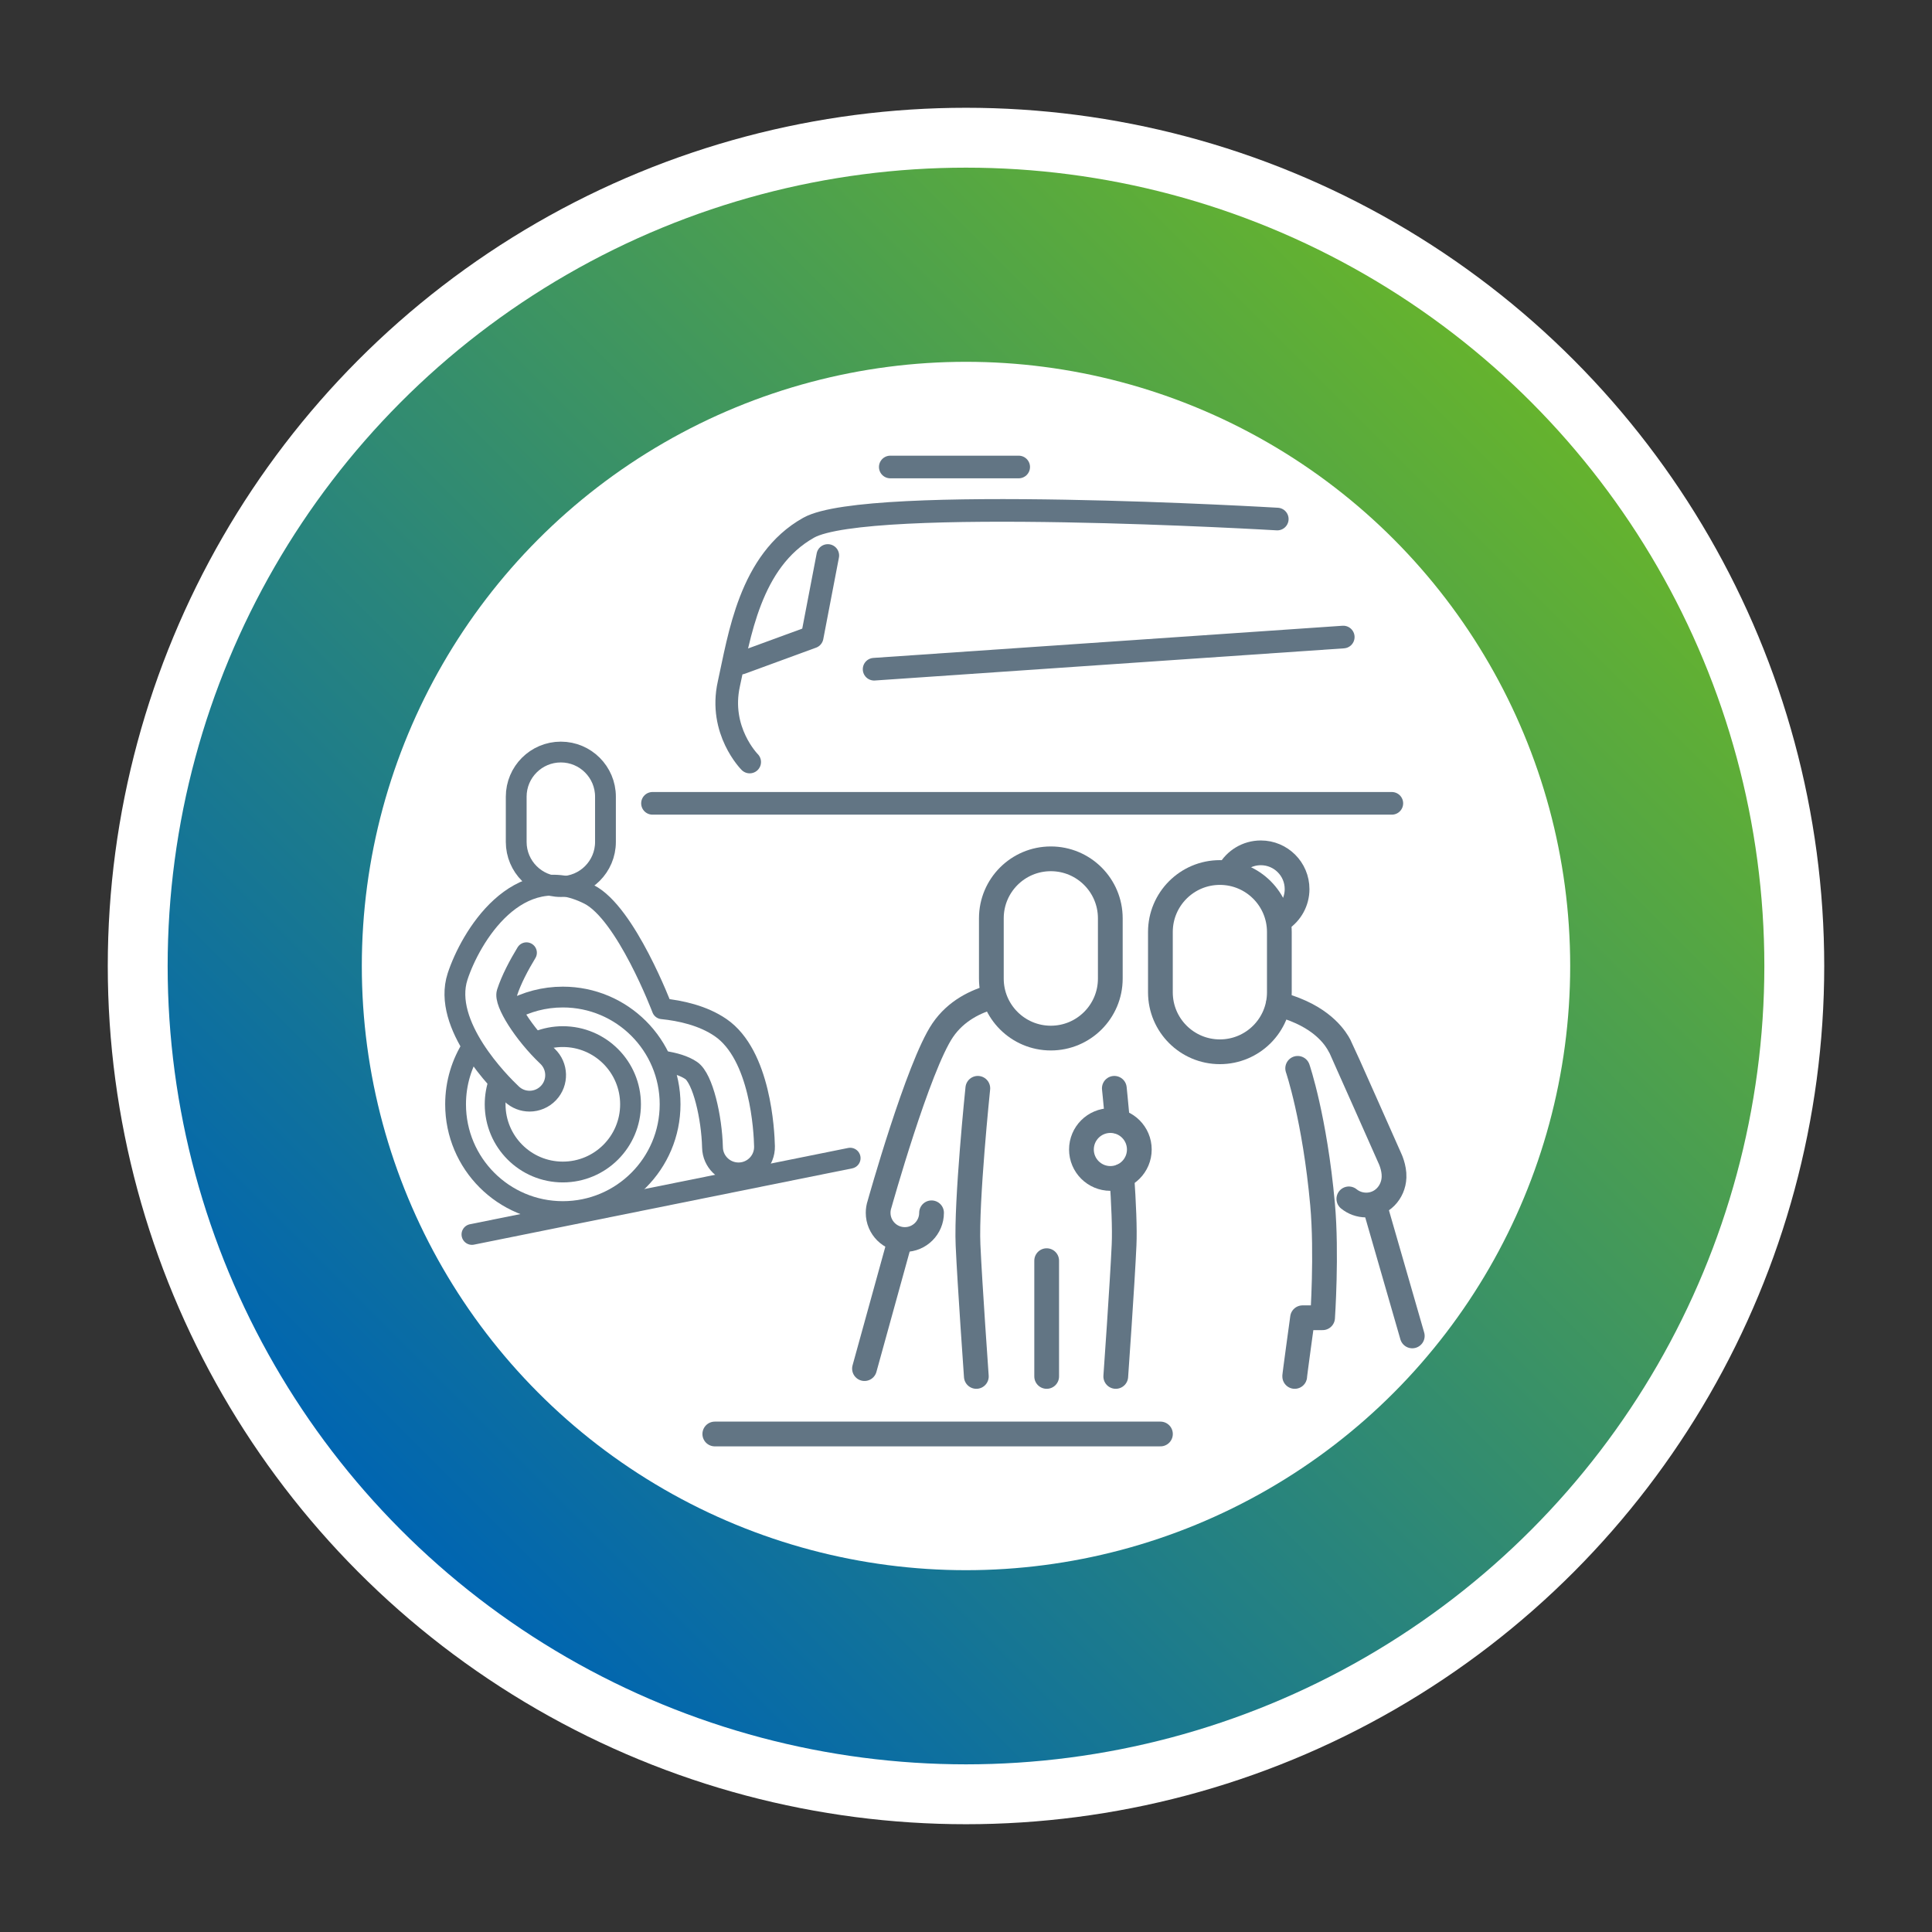 <?xml version="1.0" encoding="UTF-8"?>
<svg xmlns="http://www.w3.org/2000/svg" xmlns:xlink="http://www.w3.org/1999/xlink" viewBox="0 0 484 484">
  <rect x="0" y="0" width="484" height="484" fill="#333333" stroke="none"/>
  <defs>
    <style>
      .cls-1 {
        stroke-miterlimit: 10;
      }

      .cls-1, .cls-2, .cls-3, .cls-4 {
        fill: none;
        stroke: #627584;
      }

      .cls-1, .cls-3 {
        stroke-width: 5.21px;
      }

      .cls-2 {
        stroke-width: 6.2px;
      }

      .cls-2, .cls-3, .cls-4 {
        stroke-linecap: round;
        stroke-linejoin: round;
      }

      .cls-4 {
        stroke-width: 5.67px;
      }

      .cls-5 {
        fill: #fff;
      }

      .cls-6 {
        fill: url(#Unbenannter_Verlauf_13);
      }
    </style>
    <linearGradient id="Unbenannter_Verlauf_13" data-name="Unbenannter Verlauf 13" x1="100.58" y1="383.42" x2="383.42" y2="100.58" gradientUnits="userSpaceOnUse">
      <stop offset="0" stop-color="#0065b1"></stop>
      <stop offset="1" stop-color="#65b32e"></stop>
    </linearGradient>
  </defs>
  <g id="Nachzeichnung">
    <circle class="cls-5" cx="242" cy="242" r="215"></circle>
  </g>
  <g id="Rahmen">
    <g>
      <circle class="cls-6" cx="242" cy="242" r="200"></circle>
      <circle class="cls-5" cx="242" cy="242" r="151.36"></circle>
    </g>
  </g>
  <g id="Rahmen-Inhalt">
    <path class="cls-3" d="M151.68,199.58c0-6.17-5.01-11.18-11.18-11.18s-11.18,5.01-11.18,11.18v11.34c0,6.17,5.01,11.18,11.18,11.18s11.18-5.01,11.18-11.18v-11.34Z"></path>
    <path class="cls-1" d="M128.02,253.12c3.85-2.13,8.27-3.34,12.98-3.34,14.84,0,26.87,12.03,26.87,26.87s-12.03,26.87-26.87,26.87-26.87-12.03-26.87-26.87c0-5.37,1.57-10.36,4.28-14.56"></path>
    <path class="cls-1" d="M134.71,260.9c1.95-.78,4.07-1.21,6.29-1.21,9.37,0,16.96,7.59,16.96,16.96s-7.59,16.96-16.96,16.96-16.96-7.59-16.96-16.96c0-1.98.34-3.88.96-5.65"></path>
    <path class="cls-3" d="M131.89,238.68c-1.86,3.06-3.8,6.7-4.87,10-.79,2.43,4.23,10.33,10.14,15.93,2.61,2.48,2.72,6.6.25,9.21-1.28,1.35-3.01,2.04-4.74,2.04-1.6,0-3.21-.59-4.47-1.78-2.96-2.79-17.51-17.34-13.57-29.44,3.17-9.72,14.92-29.66,32.92-20.59,9.27,4.67,18.35,28.66,18.35,28.66,4.57.46,10.18,1.68,14.61,4.71,10.02,6.86,10.93,26,11.01,29.76.08,3.6-2.78,6.58-6.38,6.65-.05,0-.09,0-.14,0-3.53,0-6.44-2.83-6.51-6.38-.18-7.51-2.41-17.28-5.34-19.28-1.77-1.21-4.32-1.92-6.92-2.31"></path>
    <line class="cls-3" x1="118.23" y1="309.25" x2="212.98" y2="290.14"></line>
    <polyline class="cls-4" points="163.46 201.25 188.25 201.25 348.68 201.25"></polyline>
    <path class="cls-4" d="M187.81,190.9s-7.83-7.83-5.22-19.57c2.61-11.74,5.22-30.87,20-39.13,14.78-8.26,117.39-2.17,117.39-2.17"></path>
    <polyline class="cls-4" points="185.64 166.12 203.46 159.59 207.38 139.16"></polyline>
    <line class="cls-4" x1="218.98" y1="167.65" x2="336.51" y2="159.59"></line>
    <line class="cls-4" x1="255.2" y1="116.99" x2="223.03" y2="116.99"></line>
    <g>
      <path class="cls-2" d="M244.96,272.64s-2.94,28.38-2.45,39.27c.43,9.65,2.08,32.91,2.08,32.91"></path>
      <path class="cls-2" d="M281.04,294.65c.45,6.6.75,13.17.56,17.26-.43,9.65-2.08,32.91-2.08,32.91"></path>
      <path class="cls-2" d="M279.16,272.64s.35,3.37.79,8.23"></path>
      <line class="cls-2" x1="262.21" y1="315.82" x2="262.21" y2="344.82"></line>
      <path class="cls-2" d="M324.35,344.82c-.12.37,1.96-14.7,1.96-14.7h5.02s1.1-16.1,0-28.35c-1.96-21.65-6.24-34.13-6.24-34.13"></path>
      <path class="cls-2" d="M233.37,303.83c0,3.69-2.99,6.69-6.69,6.69s-6.69-2.99-6.69-6.69c0-.75.12-1.48.35-2.15,0,0,9.68-34.58,15.83-43.6,3.35-4.91,8.34-7.27,12.58-8.4"></path>
      <path class="cls-2" d="M337.91,300.34c1.19.97,2.71,1.54,4.37,1.54,3.84,0,6.8-3.12,6.95-6.95.1-2.47-1.08-4.84-1.08-4.84,0,0-12.18-27.47-12.42-27.84s-2.24-5.24-9.79-8.69c-2.13-.97-4.07-1.59-5.69-1.98"></path>
      <line class="cls-2" x1="344.52" y1="302.48" x2="353.8" y2="334.67"></line>
      <line class="cls-2" x1="225.43" y1="310.8" x2="216.57" y2="342.86"></line>
      <path class="cls-2" d="M320.5,233.48c0-8.23-6.67-14.9-14.9-14.9s-14.9,6.67-14.9,14.9v15.11c0,8.23,6.67,14.9,14.9,14.9s14.9-6.67,14.9-14.9v-15.11Z"></path>
      <path class="cls-2" d="M307.92,218.32c1.55-2.78,4.52-4.67,7.94-4.67,5.01,0,9.08,4.06,9.08,9.08,0,3.13-1.59,5.9-4,7.53"></path>
      <path class="cls-2" d="M278.15,230.05c0-8.23-6.67-14.9-14.9-14.9s-14.9,6.67-14.9,14.9v15.11c0,8.23,6.67,14.9,14.9,14.9s14.9-6.67,14.9-14.9v-15.11Z"></path>
      <circle class="cls-2" cx="278.17" cy="287.97" r="7.25"></circle>
    </g>
    <line class="cls-2" x1="179.07" y1="359.24" x2="290.71" y2="359.24"></line>
  </g>
</svg>
